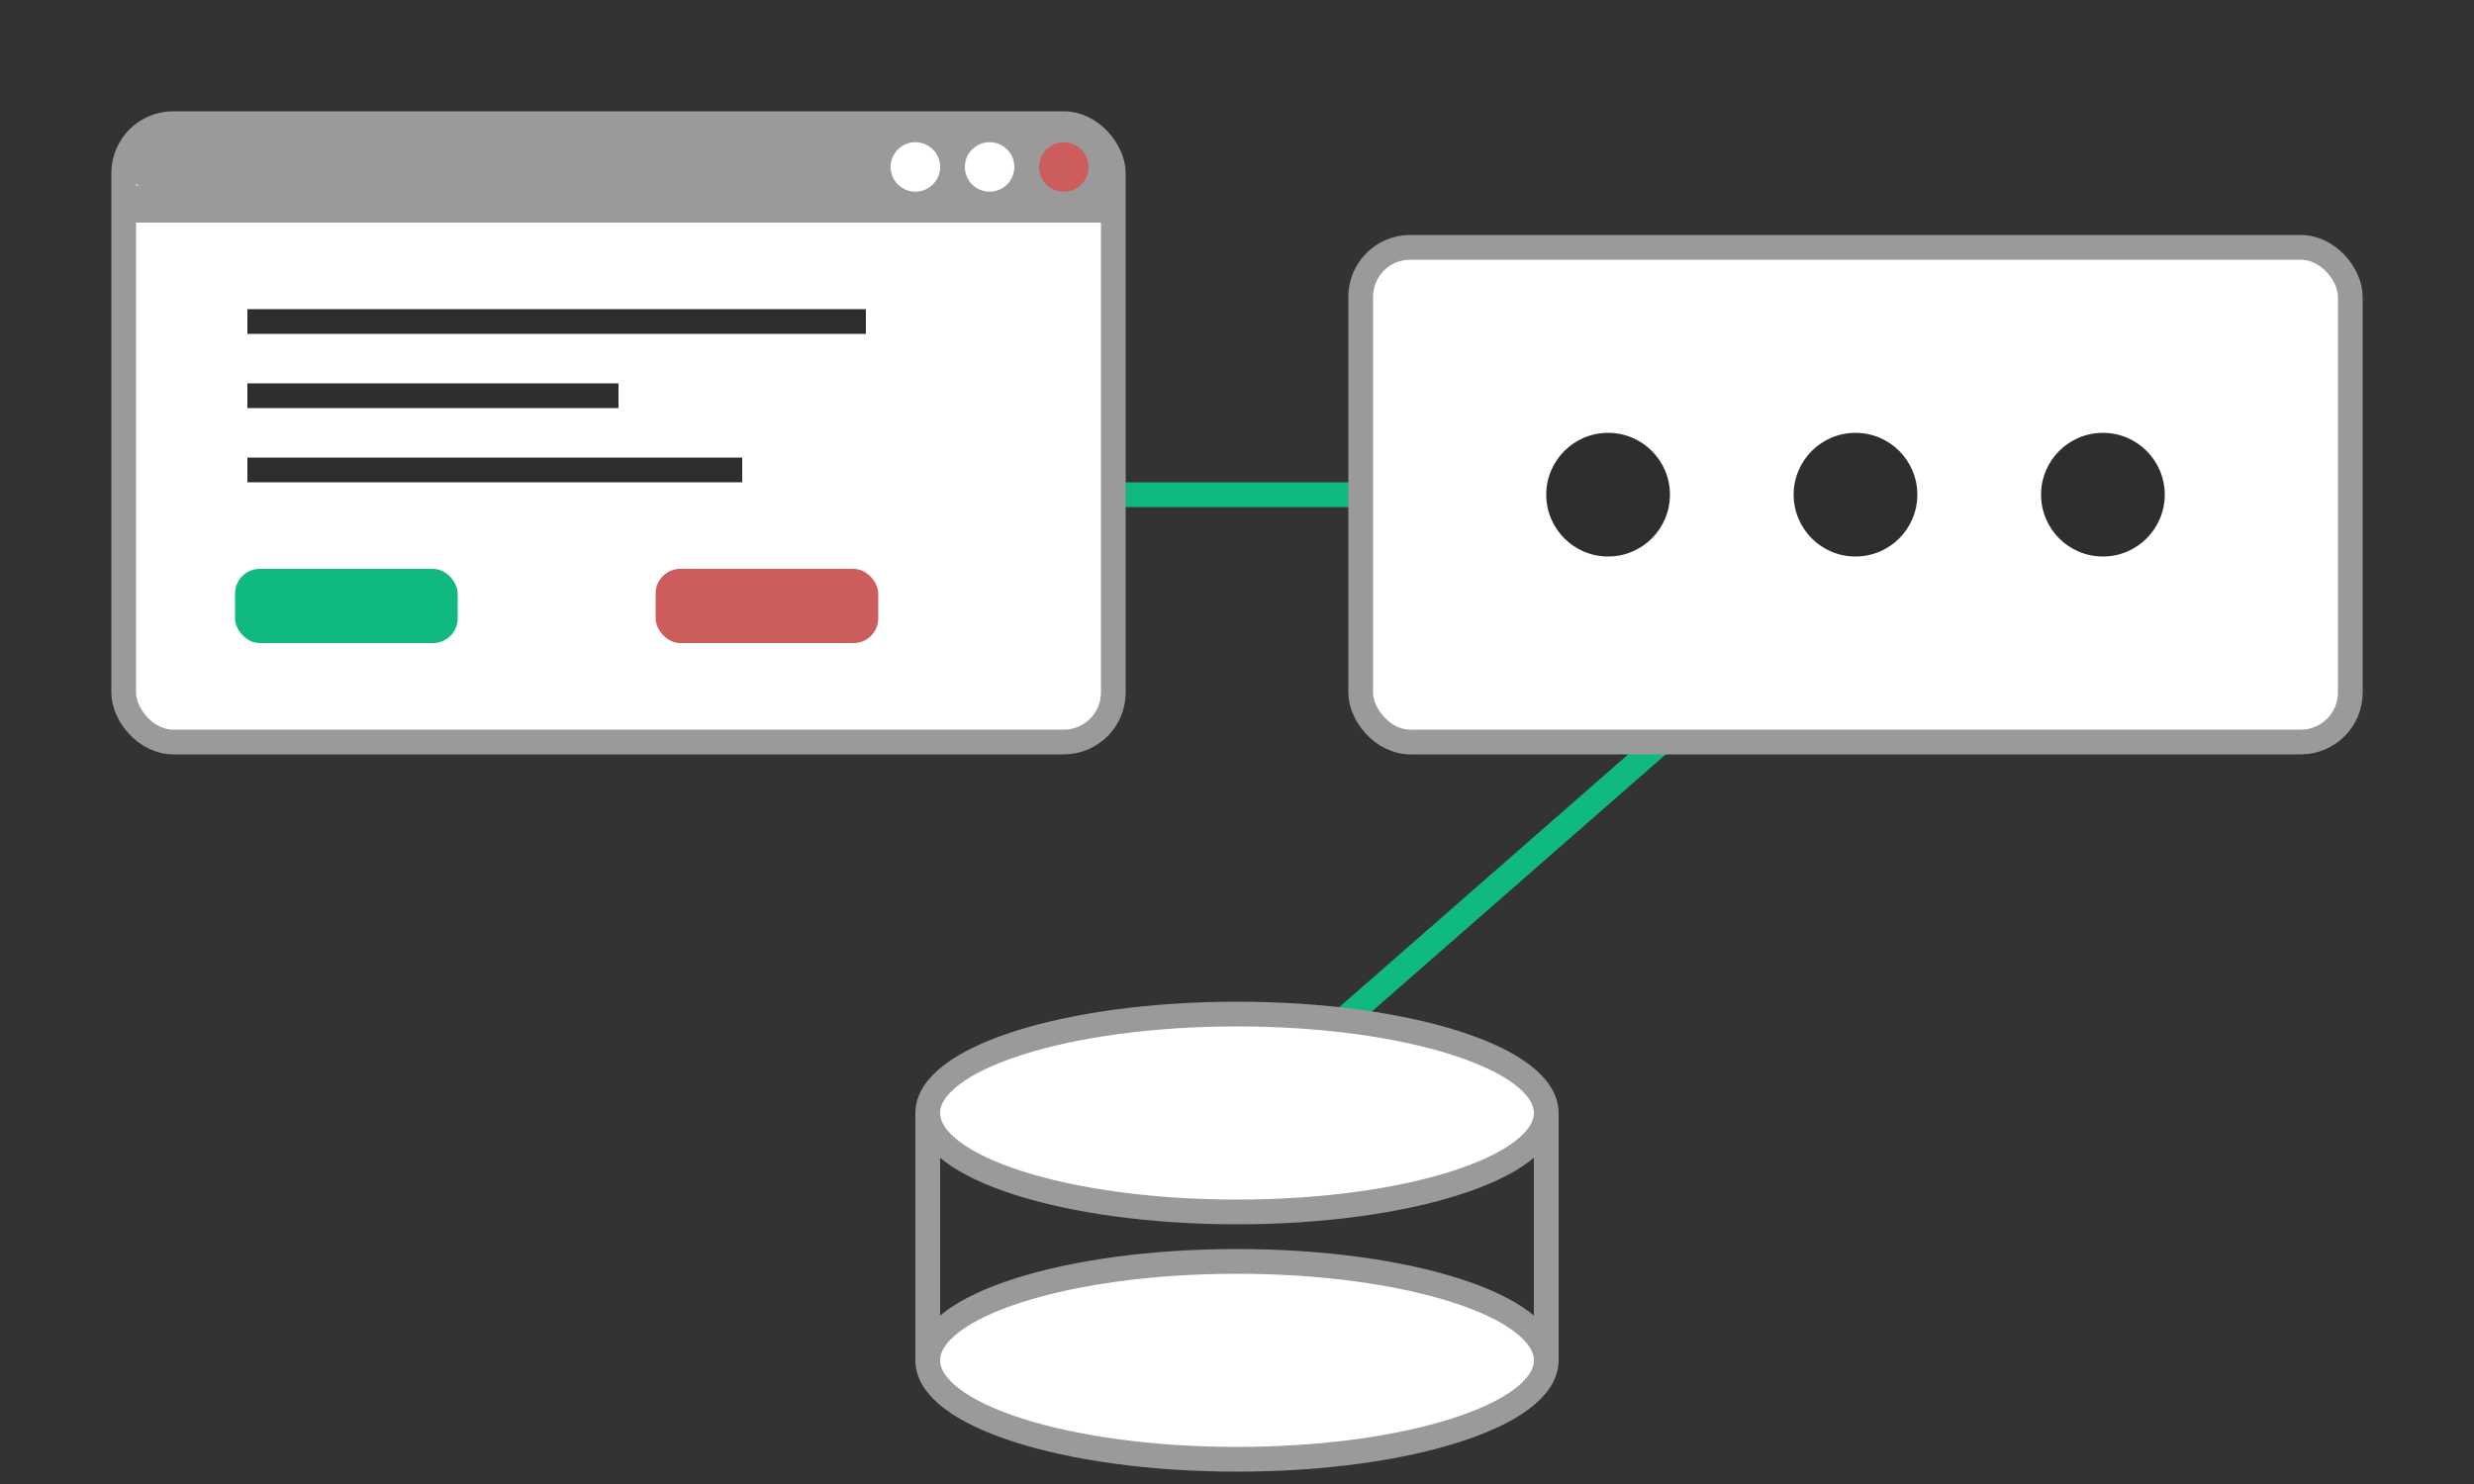 <!-- fullstack-dev-sequence.svg -->
<svg xmlns="http://www.w3.org/2000/svg" viewBox="0 0 200 120" width="200" height="120" role="img">

  <rect x="0" y="0" width="200" height="120" fill="#333333" stroke="none"/>

  <!-- Connections -->
  <line x1="70" y1="40" x2="120" y2="40" stroke="#10B981" stroke-width="2" stroke-linecap="round"/>
  <line x1="140" y1="55" x2="100" y2="90" stroke="#10B981" stroke-width="2" stroke-linecap="round"/>
    
  <!-- Paths -->
  <path id="p1" d="M80,50 L130,50" fill="none"/>
  <path id="p2" d="M150,65 L110,100" fill="none"/>
  <path id="p3" d="M110,100 L150,65" fill="none"/>
  <path id="p4" d="M130,50 L80,50" fill="none"/>
  
  <!-- Ball frontend->backend -->
  <circle r="4" fill="#10B981" cx="-10" cy="-10">
    <animateMotion id="step1" dur="1s" begin="0s;step11.end" fill="freeze">
      <mpath href="#p1"/>
    </animateMotion>
  </circle>
  
  <!-- Backend lights -->
  <animate id="step2" href="#b1" attributeName="fill" values="#2E2E2E;#10B981;#2E2E2E" dur="0.5s" begin="step1.end" fill="freeze"/>
  <animate id="step3" href="#b2" attributeName="fill" values="#2E2E2E;#10B981;#2E2E2E" dur="0.5s" begin="step2.end" fill="freeze"/>
  <animate id="step4" href="#b3" attributeName="fill" values="#2E2E2E;#10B981;#2E2E2E" dur="0.5s" begin="step3.end" fill="freeze"/>

  <!-- Ball backend->database -->
  <circle r="4" fill="#10B981" cx="-10" cy="-10">
    <animateMotion id="step5" dur="1s" begin="step4.end" fill="freeze">
      <mpath href="#p2"/>
    </animateMotion>
  </circle>
  
  <!-- Database flash -->
  <animate id="step6" href="#dbTop" attributeName="fill" values="white;#10B981;white" dur="1s" begin="step5.end" fill="freeze"/>

  <!-- Reverse ball database->backend -->
  <circle r="4" fill="#10B981" cx="-10" cy="-10">
    <animateMotion id="step7" dur="1s" begin="step6.end" fill="freeze" keyTimes="0;1" keySplines="0.42 0 0.58 1">
      <mpath href="#p3"/>
    </animateMotion>
  </circle>
    <!-- Reverse backend lights -->
  <animate id="step8" href="#b3" attributeName="fill" values="#2E2E2E;#10B981;#2E2E2E" dur="0.5s" begin="step7.end" fill="freeze"/>
  <animate id="step9" href="#b2" attributeName="fill" values="#2E2E2E;#10B981;#2E2E2E" dur="0.5s" begin="step8.end" fill="freeze"/>
  <animate id="step10" href="#b1" attributeName="fill" values="#2E2E2E;#10B981;#2E2E2E" dur="0.5s" begin="step9.end" fill="freeze"/>

  <!-- Reverse ball backend->frontend -->
  <circle r="4" fill="#10B981" cx="-10" cy="-10">
    <animateMotion id="step11" dur="1s" begin="step10.end" fill="freeze">
      <mpath href="#p4"/>
    </animateMotion>
  </circle>
  


  
  <!-- Frontend: browser window -->
  <rect x="10" y="10" width="80" height="50" rx="4" ry="4" fill="white" stroke="#9A9A9A" stroke-width="2"/>
  <rect x="10" y="10" width="80" height="6" fill="#9A9A9A" rx="4" ry="4"/>
  <rect x="10" y="15" width="80" height="3" fill="#9A9A9A"/>
  <circle cx="86" cy="13.5" r="2" fill="indianred"/>
  <circle cx="80" cy="13.5" r="2" fill="#FFFFFF"/>
  <circle cx="74" cy="13.5" r="2" fill="#FFFFFF"/>
  <line x1="20" y1="26" x2="70" y2="26" stroke="#2E2E2E" stroke-width="2"/>
  <line x1="20" y1="32" x2="50" y2="32" stroke="#2E2E2E" stroke-width="2"/>
  <line x1="20" y1="38" x2="60" y2="38" stroke="#2E2E2E" stroke-width="2"/>
  <rect x="19" y="46" width="18" height="6" fill="#10B981" rx="2" ry="2"/>
  <rect x="53" y="46" width="18" height="6" fill="indianred" rx="2" ry="2"/>

  <!-- Backend: server block -->
  <rect x="110" y="20" width="80" height="40" rx="4" ry="4" fill="white" stroke="#9A9A9A" stroke-width="2"/>
  <circle id="b1" cx="130" cy="40" r="5" fill="#2E2E2E"/>
  <circle id="b2" cx="150" cy="40" r="5" fill="#2E2E2E"/>
  <circle id="b3" cx="170" cy="40" r="5" fill="#2E2E2E"/>

  <!-- Database: cylinder -->
  <ellipse id="dbTop" cx="100" cy="90" rx="25" ry="8" fill="white" stroke="#9A9A9A" stroke-width="2"/>
  <line x1="75" y1="90" x2="75" y2="110" stroke="#9A9A9A" stroke-width="2"/>
  <line x1="125" y1="90" x2="125" y2="110" stroke="#9A9A9A" stroke-width="2"/>
  <ellipse cx="100" cy="110" rx="25" ry="8" fill="white" stroke="#9A9A9A" stroke-width="2"/>



</svg>
